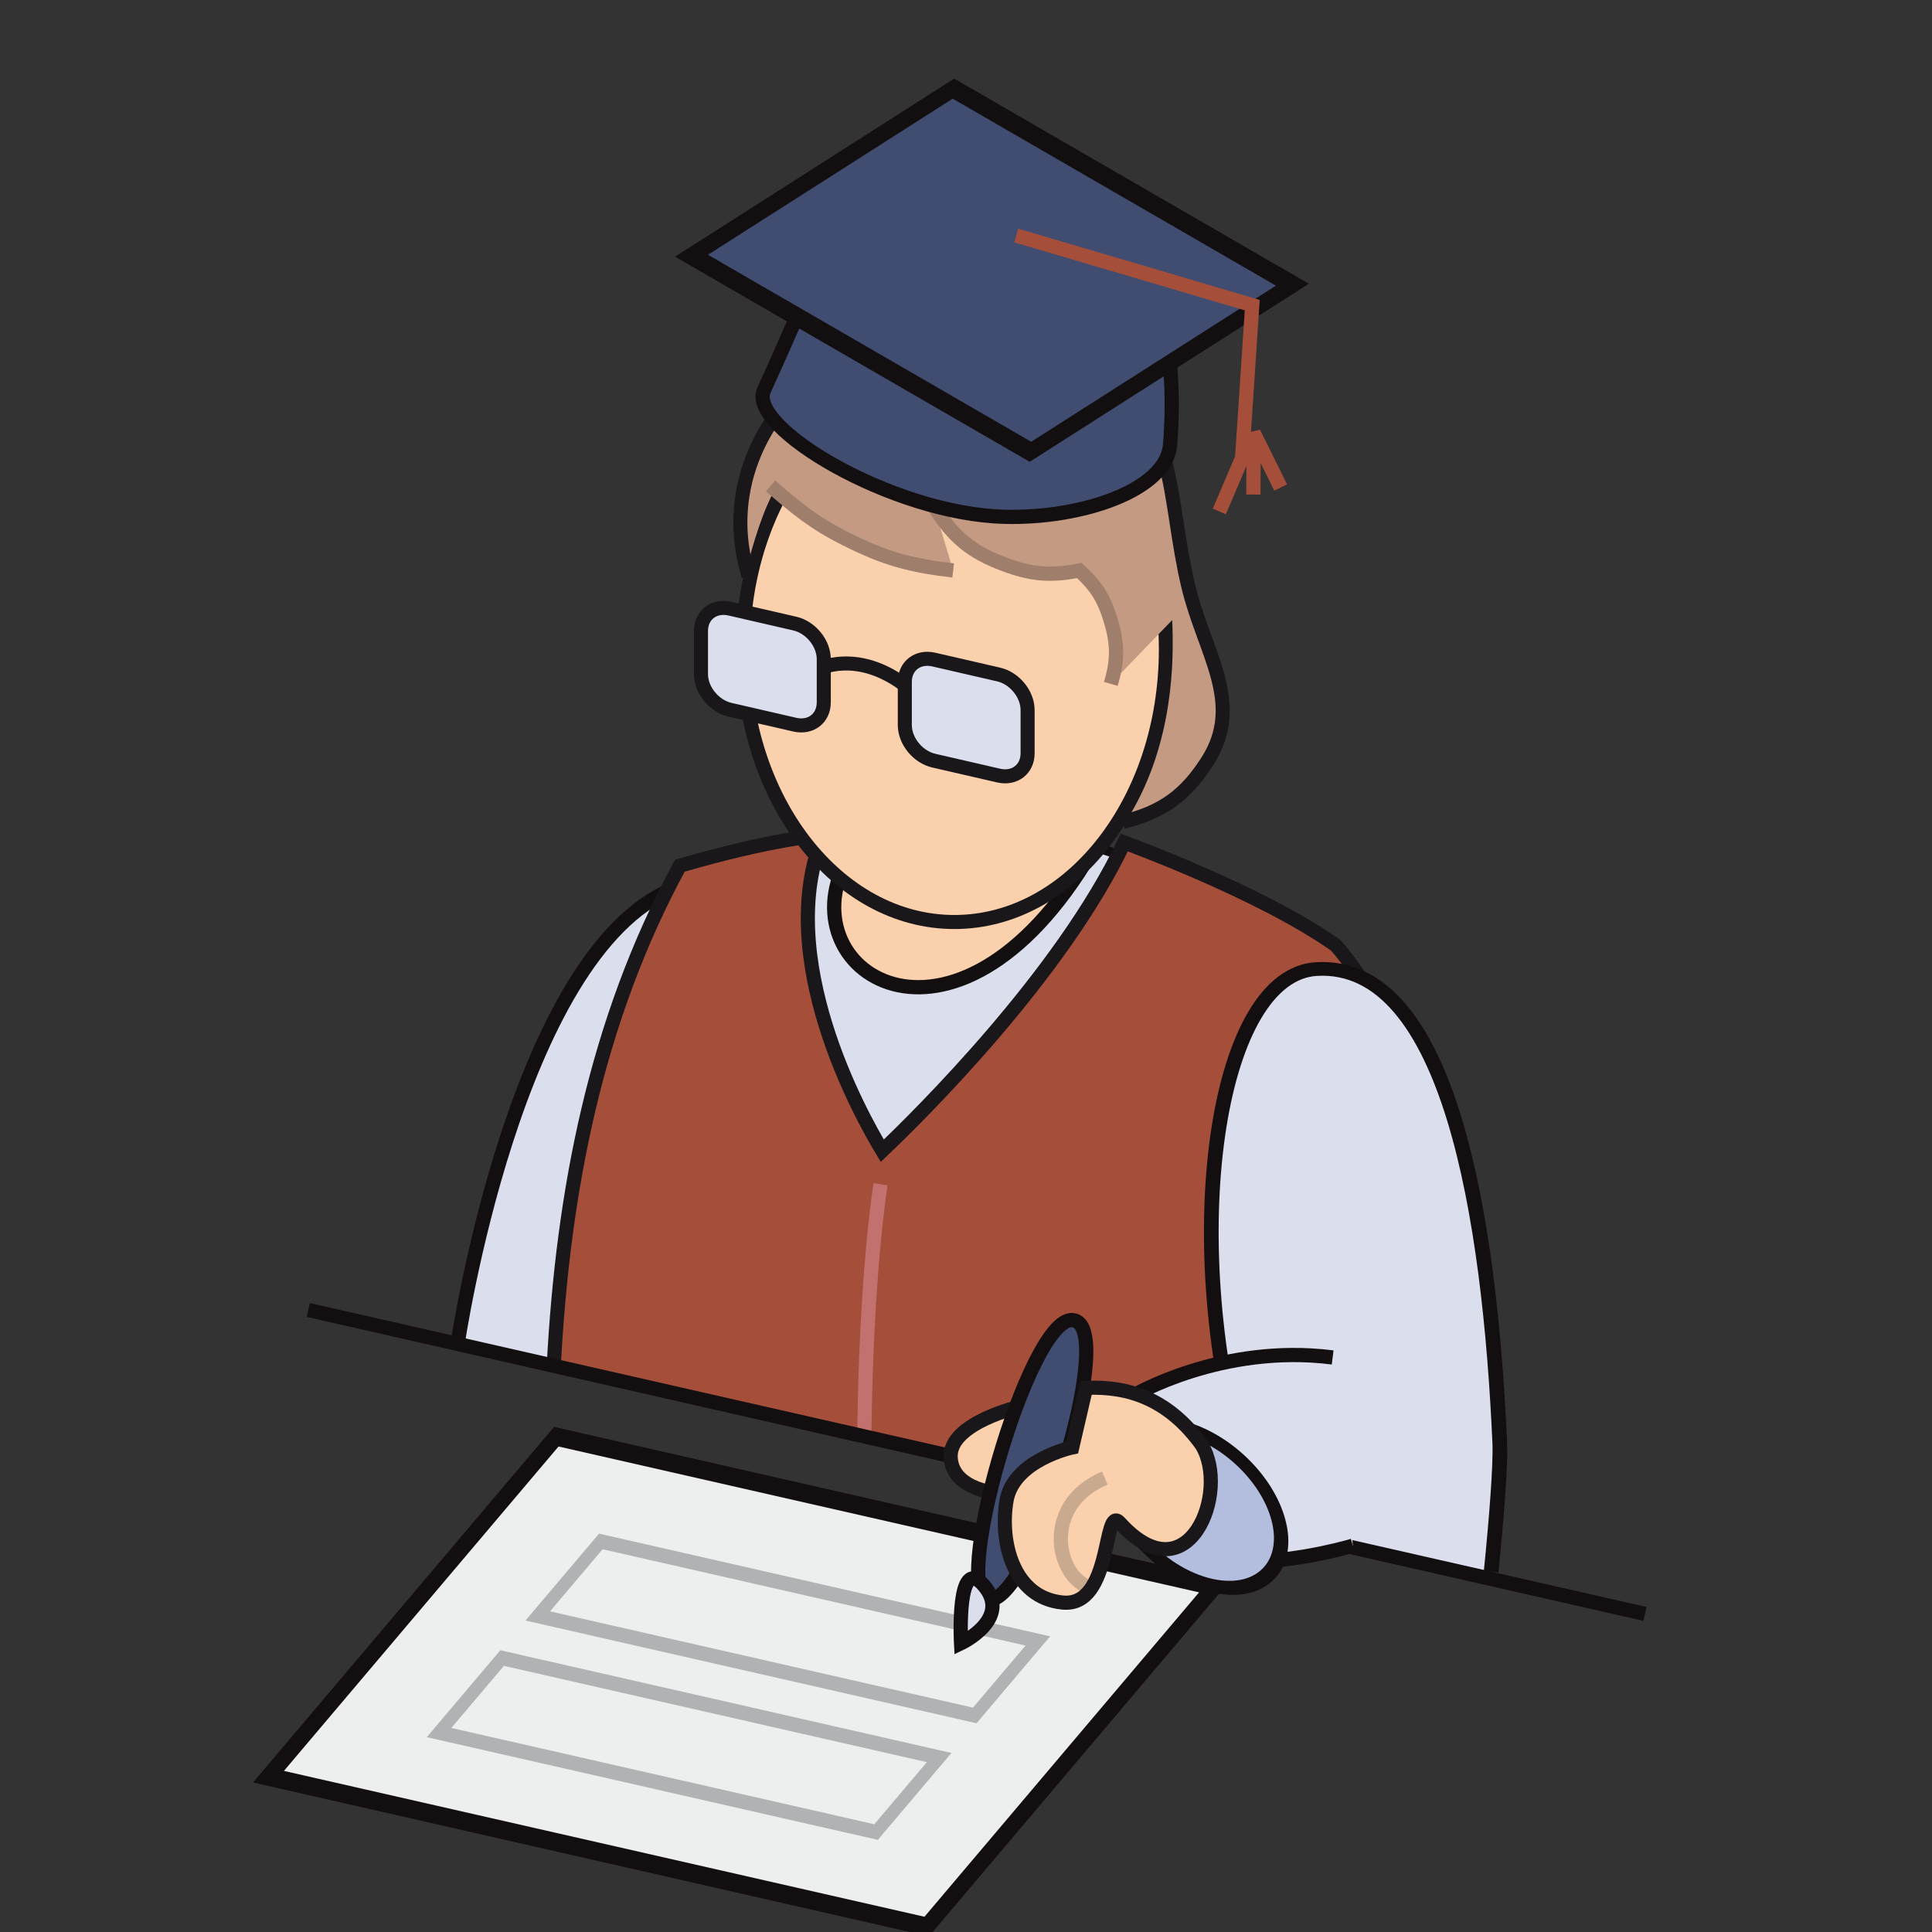 <?xml version="1.0" encoding="UTF-8" standalone="no"?>
<!DOCTYPE svg PUBLIC "-//W3C//DTD SVG 1.1//EN" "http://www.w3.org/Graphics/SVG/1.1/DTD/svg11.dtd">
<svg width="200px" height="200px" viewBox="0 0 355 355" version="1.1" xmlns="http://www.w3.org/2000/svg" xmlns:xlink="http://www.w3.org/1999/xlink" xml:space="preserve" xmlns:serif="http://www.serif.com/" style="fill-rule:evenodd;clip-rule:evenodd;stroke-miterlimit:3.864;">
    <rect x="0" y="0" width="355" height="355" fill="#333333" stroke="none"/>
    <g transform="matrix(0.908,0,0,0.908,-10475.2,-2986.9)">
        <g transform="matrix(0.975,0.222,-0.728,0.86,2.828,-0.824)">
            <rect x="12621.4" y="905.985" width="136.619" height="80.004" style="fill:rgb(237,238,238);stroke:rgb(19,15,17);stroke-width:3.67px;"/>
        </g>
        <g transform="matrix(0.975,0.222,-0.728,0.86,0.945,0)">
            <rect x="12645.6" y="923.429" width="90.703" height="17.53" style="fill:none;stroke:rgb(176,178,179);stroke-width:2.92px;"/>
        </g>
        <g transform="matrix(0.975,0.222,-0.728,0.86,-19.027,23.596)">
            <rect x="12645.6" y="923.429" width="90.703" height="17.53" style="fill:none;stroke:rgb(176,178,179);stroke-width:2.92px;"/>
        </g>
        <g transform="matrix(1,0,0,1,0.945,0)">
            <path d="M11670.7,3569C11670.7,3569 11687.9,3462.93 11671.9,3469.39C11639.8,3482.39 11628.2,3561.62 11628.2,3561.62" style="fill:rgb(218,222,237);stroke:rgb(19,15,17);stroke-width:2.88px;"/>
        </g>
        <g transform="matrix(-188.722,-43.57,-43.57,188.722,11829,3610.87)">
            <path d="M0.083,-0.072C0.173,-0.617 0.181,-0.65 0.6,-0.677C0.61,-0.678 0.876,-0.588 0.9,-0.548C0.961,-0.45 0.947,-0.254 0.911,-0.054" style="fill:rgb(218,222,237);fill-rule:nonzero;stroke:rgb(19,15,17);stroke-width:0.01px;"/>
        </g>
        <g transform="matrix(44.134,14.34,14.34,-44.134,11701.9,3481.06)">
            <path d="M0.019,0.447C-0.138,-0.128 0.725,-0.4 1,0.71C1,0.71 0.721,0.729 0.389,0.621C0.269,0.582 0.142,0.527 0.019,0.447Z" style="fill:url(#_Linear1);fill-rule:nonzero;"/>
        </g>
        <g transform="matrix(4.12,0,0,4.12,11709.1,3502.59)">
            <path d="M0,-9.953C5.994,-11.532 11.425,-9.356 11.425,-9.356C4.616,1.579 -3.682,-4.336 0,-9.953Z" style="fill:rgb(251,208,172);fill-rule:nonzero;stroke:rgb(19,15,17);stroke-width:0.7px;"/>
        </g>
        <g transform="matrix(1.381,0,0,1.381,7934.95,1670.98)">
            <path d="M2689.13,1371.98C2690.47,1346.82 2695.18,1321.71 2707.6,1298.88C2721.24,1294.88 2728.63,1294.37 2728.63,1294.37C2721.18,1312.29 2734.12,1335.45 2737.26,1340.64C2742.67,1335.5 2763.47,1314.99 2772.71,1295.48C2772.71,1295.48 2792.62,1302.69 2803.72,1310.55C2819.12,1328.11 2813.07,1352.38 2814.03,1370.82L2812.96,1399.32" style="fill:rgb(165,78,57);fill-rule:nonzero;stroke:rgb(26,23,27);stroke-width:2.07px;"/>
        </g>
        <g transform="matrix(0,4.12,4.12,0,11729.7,3378.13)">
            <ellipse cx="10.389" cy="-0.001" rx="13.395" ry="10.389" style="fill:rgb(251,208,172);stroke:rgb(26,23,27);stroke-width:0.69px;"/>
        </g>
        <g transform="matrix(4.12,0,0,4.12,11693,3422.99)">
            <path d="M0.087,-8.332C1.356,-7.231 2.083,-6.644 3.594,-5.91C5.515,-4.977 6.728,-4.622 8.849,-4.37L7.92,-7.458C8.83,-6.006 9.72,-5.28 11.325,-4.679C12.684,-4.172 13.607,-4.095 15.031,-4.37C15.871,-3.601 16.256,-2.986 16.579,-1.894C16.922,-0.736 16.922,0.044 16.579,1.201L19.61,-1.94C19.695,0.077 19.666,4.068 17.527,7.64C19.48,7.16 20.274,6.666 21.351,4.967C23.151,2.12 21.165,-0.339 20.387,-3.616C19.35,-7.973 19.87,-12.03 15.96,-14.215C13.712,-15.471 11.474,-16.082 9.426,-15.179C8.101,-16.262 4.728,-16.142 2.529,-14.456C-0.775,-11.92 -2.492,-8.548 -1.268,-4.567C-0.545,-7.367 0.087,-8.332 0.087,-8.332Z" style="fill:rgb(197,154,131);"/>
        </g>
        <g transform="matrix(4.12,0,0,4.12,11763.8,3355.98)">
            <path d="M0,24.241C1.953,23.762 3.098,22.925 4.17,21.229C5.969,18.382 3.984,15.924 3.206,12.646C2.169,8.289 2.689,4.232 -1.221,2.048C-3.469,0.791 -5.707,0.18 -7.755,1.084C-9.08,0 -12.453,0.12 -14.651,1.806C-17.956,4.343 -19.611,8.183 -18.386,12.165" style="fill:none;fill-rule:nonzero;stroke:rgb(26,23,27);stroke-width:0.69px;"/>
        </g>
        <g transform="matrix(-1.644,3.778,3.778,1.644,11768,3400.24)">
            <path d="M2.316,-10.177C3.284,-8.763 3.598,-7.668 3.51,-5.96C3.437,-4.512 3.138,-3.633 2.316,-2.438C2.685,-1.361 3.097,-0.764 3.968,-0.031C4.894,0.745 5.609,1.056 6.807,1.204" style="fill:none;fill-rule:nonzero;stroke:rgb(160,126,108);stroke-width:0.7px;"/>
        </g>
        <g transform="matrix(4.12,0,0,4.12,11692.5,3404.98)">
            <path d="M0,-4.154C1.268,-3.052 2.131,-2.334 3.714,-1.54C5.623,-0.583 6.848,-0.249 8.969,0" style="fill:none;fill-rule:nonzero;stroke:rgb(160,126,108);stroke-width:0.7px;"/>
        </g>
        <g transform="matrix(1.381,0,0,1.381,7782.31,1647.04)">
            <g transform="matrix(2.9,0.697,0.697,-2.9,2834.08,1283.25)">
                <path d="M1.628,-1.061C4.206,0.787 7.132,-1.381 7.132,-1.381" style="fill:none;fill-rule:nonzero;stroke:rgb(26,23,27);stroke-width:0.69px;"/>
            </g>
            <g transform="matrix(2.983,0,0,2.983,2821.22,1292.27)">
                <path d="M0,-3.505C0,-4.291 0.639,-4.782 1.425,-4.602L4.608,-3.869C5.395,-3.688 6.033,-2.903 6.033,-2.117L6.033,0C6.033,0.786 5.395,1.277 4.608,1.097L1.425,0.364C0.639,0.183 0,-0.602 0,-1.388L0,-3.505Z" style="fill:rgb(218,222,237);fill-rule:nonzero;stroke:rgb(26,23,27);stroke-width:0.69px;"/>
            </g>
            <g transform="matrix(2.983,0,0,2.983,2851.09,1299.73)">
                <path d="M0,-3.504C0,-4.291 0.638,-4.782 1.425,-4.601L4.608,-3.868C5.395,-3.688 6.032,-2.903 6.032,-2.116L6.032,0C6.032,0.787 5.395,1.278 4.608,1.097L1.425,0.364C0.638,0.184 0,-0.601 0,-1.388L0,-3.504Z" style="fill:rgb(218,222,237);fill-rule:nonzero;stroke:rgb(26,23,27);stroke-width:0.69px;"/>
            </g>
        </g>
        <g transform="matrix(1.381,0,0,1.381,7936.22,1661.83)">
            <path d="M2733.71,1389.18C2733.95,1365.11 2736.09,1352.18 2736.09,1352.18" style="fill:none;stroke:rgb(194,113,110);stroke-width:2.08px;"/>
        </g>
        <g transform="matrix(1.479,0,0,1.381,9621.15,1556.52)">
            <path d="M1464.11,1476.95C1464.61,1471.81 1464.87,1468.12 1464.68,1467.34C1456.53,1434.26 1461.83,1397.75 1475.2,1396.9C1493.42,1395.74 1498.92,1433.54 1500.28,1466.34C1500.41,1469.63 1499.83,1477.41 1499.1,1485.23" style="fill:rgb(218,222,237);stroke:rgb(19,15,17);stroke-width:2.01px;"/>
        </g>
        <g transform="matrix(0.955,0.296,-0.296,0.955,2198.15,-2997.32)">
            <g transform="matrix(1,0,0,1,487.845,110.677)">
                <path d="M10469,3135.53C10469,3135.53 10467.8,3147.4 10466.2,3159.92C10465.1,3168.01 10498.3,3176.21 10520.3,3169.98C10535.4,3165.73 10549.9,3155.15 10548,3146.25C10544.4,3129.81 10537.8,3119.98 10537.8,3119.98" style="fill:rgb(64,77,112);stroke:rgb(19,15,17);stroke-width:2.88px;"/>
            </g>
            <g transform="matrix(0.975,0.222,-0.728,0.86,506.372,106.106)">
                <rect x="11252.7" y="693.884" width="79.257" height="55.812" style="fill:rgb(64,77,112);stroke:rgb(19,15,17);stroke-width:3.67px;"/>
            </g>
            <g transform="matrix(1,0,0,1,487.845,110.677)">
                <path d="M10505.7,3114.9L10555.5,3114.22L10562.7,3144.38L10561.5,3156.08" style="fill:none;stroke:rgb(165,78,57);stroke-width:2.88px;"/>
            </g>
            <g transform="matrix(0.975,-0.222,0.222,0.975,57.836,2531.67)">
                <path d="M10566.5,3151.33L10560.2,3140.72L10561.1,3153.17" style="fill:none;stroke:rgb(165,78,57);stroke-width:2.88px;"/>
            </g>
        </g>
        <g transform="matrix(1,0,0,1,0.945,0)">
            <path d="M11598,3554.63L11868.5,3616.14" style="fill:none;stroke:rgb(19,15,17);stroke-width:2.88px;"/>
        </g>
        <g transform="matrix(1,0,0,1,0.945,0)">
            <path d="M11809.4,3602.33C11809.4,3602.33 11770.6,3614 11768.8,3592.98C11767.4,3577.23 11764.9,3571.99 11764.9,3571.99C11764.9,3571.99 11782.8,3561.36 11805.3,3564.24" style="fill:rgb(218,222,237);stroke:rgb(19,15,17);stroke-width:2.88px;"/>
        </g>
        <g transform="matrix(1,0,0,1,0.945,0)">
            <path d="M11742,3574.19C11742,3574.19 11727.7,3577.47 11728,3584.41C11728.3,3591.37 11738.3,3591.79 11738.3,3591.79" style="fill:rgb(251,208,172);stroke:rgb(26,23,27);stroke-width:2.86px;"/>
        </g>
        <g transform="matrix(0.58,-0.639,0.807,0.731,2759.48,8126.57)">
            <ellipse cx="10908.8" cy="3335.88" rx="14.98" ry="18.368" style="fill:rgb(179,190,222);stroke:rgb(19,15,17);stroke-width:2.93px;"/>
        </g>
        <g transform="matrix(1,0,0,1,0.945,0)">
            <path d="M11752.6,3556.67C11762.3,3557.2 11744.7,3612.96 11736,3613.24C11727.4,3613.52 11743.7,3556.19 11752.6,3556.67Z" style="fill:rgb(64,77,112);stroke:rgb(19,15,17);stroke-width:2.88px;"/>
        </g>
        <g transform="matrix(1,0,0,1,0.945,0)">
            <path d="M11734.7,3610.36C11740.5,3617.14 11730.1,3622.06 11730.1,3622.06C11730.1,3622.06 11729.1,3603.81 11734.7,3610.36Z" style="fill:rgb(218,222,237);stroke:rgb(19,15,17);stroke-width:2.88px;"/>
        </g>
        <g transform="matrix(1,0,0,1,0.945,0)">
            <path d="M11752.6,3582.45C11752.6,3582.45 11740.7,3584.98 11739.3,3593.25C11737.9,3601.51 11740.6,3612.89 11750.7,3613.84C11760.8,3614.78 11758.8,3593.95 11762.2,3597.67C11776.1,3613.06 11784.6,3591.4 11778.8,3581.94C11772.1,3572.65 11764,3570.01 11755.4,3570.39L11752.6,3582.45Z" style="fill:rgb(251,208,172);"/>
            <clipPath id="_clip2">
                <path d="M11752.6,3582.45C11752.6,3582.45 11740.7,3584.98 11739.3,3593.25C11737.9,3601.51 11740.6,3612.89 11750.7,3613.84C11760.8,3614.78 11758.8,3593.95 11762.2,3597.67C11776.1,3613.06 11784.6,3591.4 11778.8,3581.94C11772.1,3572.65 11764,3570.01 11755.4,3570.39L11752.6,3582.45Z"/>
            </clipPath>
            <g clip-path="url(#_clip2)">
                <path d="M11759.2,3588.65C11743.9,3595.12 11751.2,3613.98 11759.6,3610.52" style="fill:none;stroke:rgb(202,170,142);stroke-width:2.88px;"/>
            </g>
            <path d="M11752.6,3582.45C11752.6,3582.45 11740.7,3584.98 11739.3,3593.25C11737.9,3601.51 11740.6,3612.89 11750.7,3613.84C11760.8,3614.78 11758.8,3593.95 11762.2,3597.67C11776.1,3613.06 11784.6,3591.4 11778.8,3581.94C11772.1,3572.65 11764,3570.01 11755.4,3570.39L11752.6,3582.45Z" style="fill:none;stroke:rgb(26,23,27);stroke-width:2.86px;"/>
        </g>
    </g>
    <defs>
        <linearGradient id="_Linear1" x1="0" y1="0" x2="1" y2="0" gradientUnits="userSpaceOnUse" gradientTransform="matrix(1,0,0,-1,0,0.329)"><stop offset="0" style="stop-color:rgb(249,202,172);stop-opacity:1"/><stop offset="0.35" style="stop-color:rgb(249,202,172);stop-opacity:1"/><stop offset="1" style="stop-color:rgb(212,173,148);stop-opacity:1"/></linearGradient>
    </defs>
</svg>
